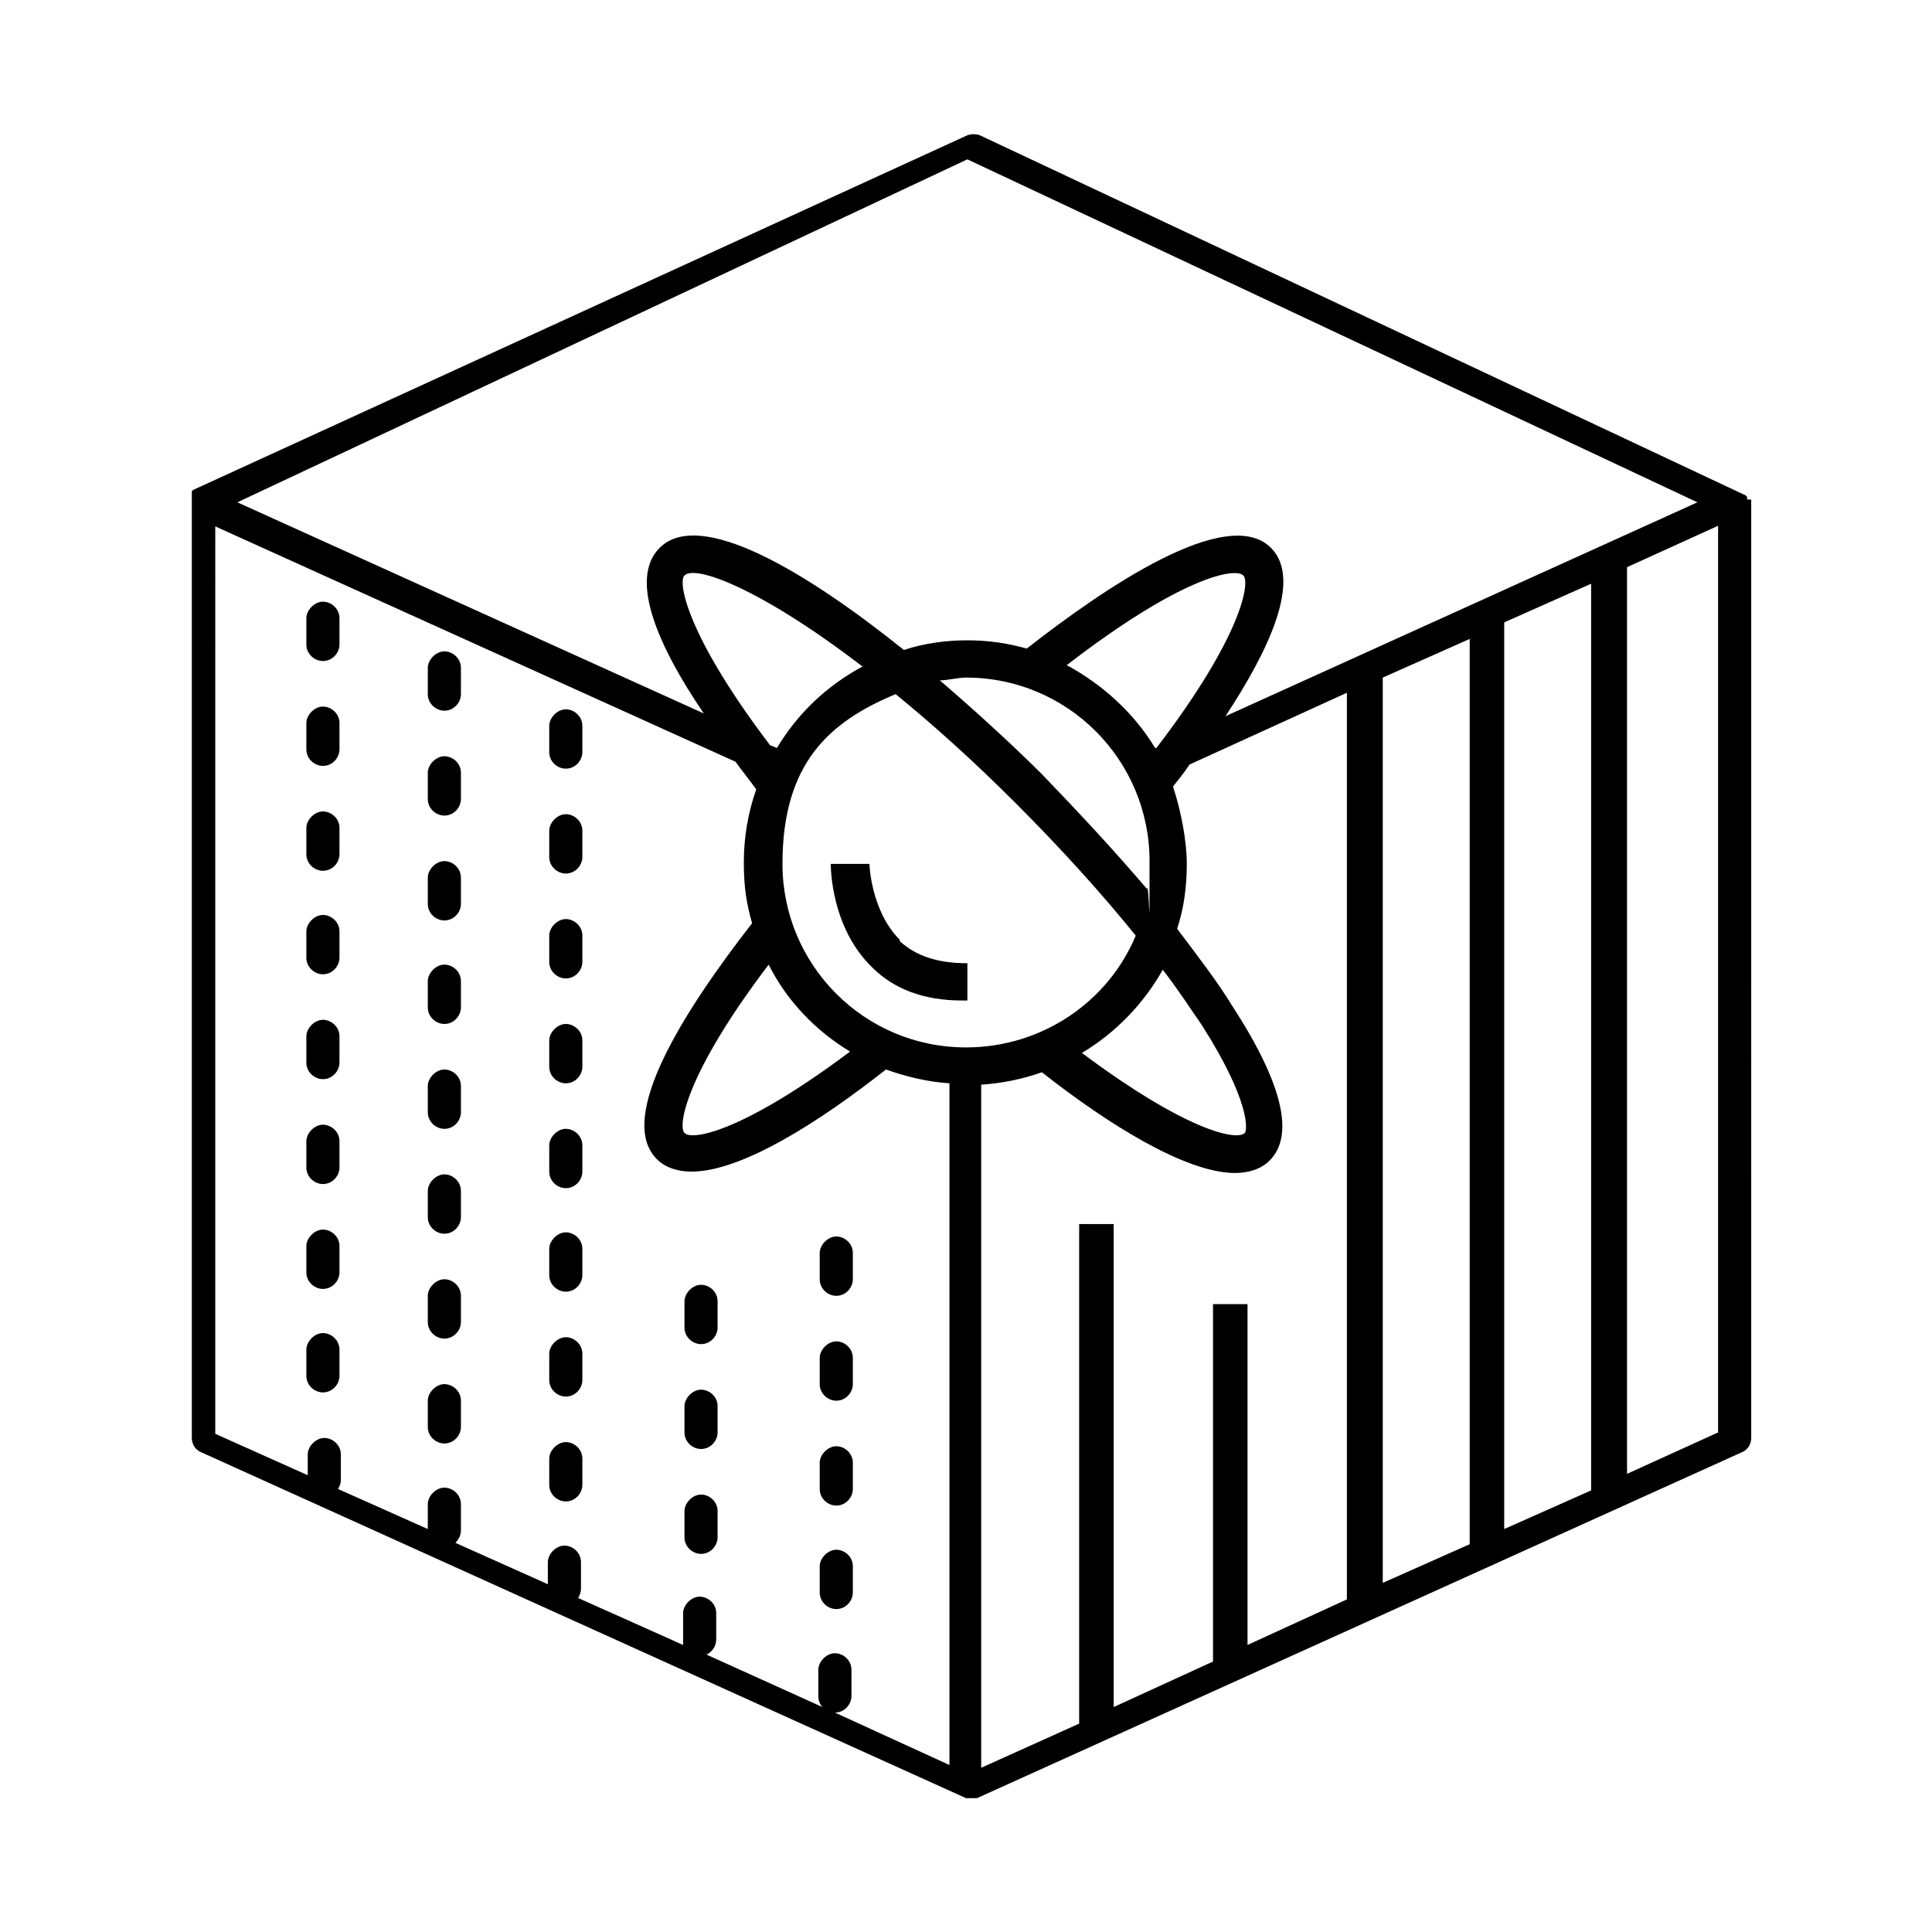 <?xml version="1.0" encoding="UTF-8"?>
<svg xmlns="http://www.w3.org/2000/svg" version="1.1" viewBox="0 0 140 140">
  <defs>
    <style>
      .cls-1 {
        fill: #000;
      }

      .cls-1, .cls-2 {
        stroke-width: 0px;
      }

      .cls-3 {
        display: none;
      }

      .cls-2 {
        fill: #ffed00;
      }
    </style>
  </defs>
  <g id="Aktion" class="cls-3">
    <rect class="cls-2" x="-204.5" y="-2" width="150" height="150"/>
  </g>
  <g id="Sustainable-materials" class="cls-3">
    <g>
      <path class="cls-1" d="M107,47c2.5,0,4.6-2.1,4.6-4.6s-2.1-4.6-4.6-4.6-4.6,2.1-4.6,4.6.6,2.5,1.5,3.4l-6.4,10.9c-.5-.2-1.1-.3-1.7-.3-2.3,0-4.1,1.7-4.5,3.8h-11.4c-.4-2.2-2.3-3.8-4.5-3.8s-1.3.1-1.8.4l-6.2-11.2c.8-.8,1.3-2,1.3-3.2,0-2.5-2.1-4.6-4.6-4.6s-4.1,1.7-4.5,3.8h-11.4c-.4-2.2-2.3-3.8-4.5-3.8s-4.6,2.1-4.6,4.6.6,2.5,1.5,3.4l-6.3,10.8c-.4-.1-.9-.2-1.4-.2-2.5,0-4.6,2.1-4.6,4.6s2.1,4.6,4.6,4.6,1.1-.1,1.5-.3l6,10.6c-.9.8-1.4,2-1.4,3.3s.6,2.6,1.6,3.4l-6.2,10.5c-.5-.2-.9-.3-1.4-.3-2.5,0-4.6,2.1-4.6,4.6s2.1,4.6,4.6,4.6,4.6-2.1,4.6-4.6-.6-2.5-1.5-3.4l6.2-10.6c.4.1.9.2,1.4.2,2.2,0,4.1-1.6,4.5-3.7h11.9c.2,2.3,2.2,4.2,4.5,4.2s1.1-.1,1.5-.3l6,10.6c-.9.8-1.4,2-1.4,3.3,0,2.5,2.1,4.6,4.6,4.6s3.9-1.5,4.4-3.5h12c.5,2,2.3,3.5,4.4,3.5s4.6-2.1,4.6-4.6-.5-2.3-1.3-3.1l6.2-10.5c.2,0,.5,0,.8,0,2.5,0,4.6-2.1,4.6-4.6s-2.1-4.6-4.6-4.6-.6,0-.9,0l-6.3-11.1c.7-.8,1.1-1.8,1.1-3s-.5-2.4-1.3-3.2l6.4-11c.5.2.9.3,1.4.3ZM36.2,64.2c.9-.8,1.4-2,1.4-3.3s-.6-2.6-1.6-3.4l6.3-10.8c.5.2.9.3,1.4.3,2.2,0,4-1.5,4.5-3.6h11.5c.5,2.1,2.3,3.6,4.4,3.6s1.2-.1,1.8-.4l6.3,11.2c-.8.8-1.3,1.9-1.3,3.2s.6,2.5,1.5,3.4l-6.3,10.8c-.4-.1-.9-.2-1.4-.2-2.1,0-3.8,1.4-4.4,3.2h-12.1c-.4-2.1-2.3-3.7-4.5-3.7s-1.1.1-1.6.3l-6-10.6ZM101.9,79.5c0,1.6.8,3,2.1,3.8l-5.9,10.1c-.6-.2-1.2-.4-1.8-.4-2.3,0-4.2,1.7-4.5,4h-11.8c-.4-2.3-2.2-4-4.5-4s-1.1.1-1.6.3l-6-10.6c.9-.8,1.4-2,1.4-3.3s-.6-2.5-1.5-3.4l6.3-10.8c.4.1.9.2,1.4.2,2.2,0,4-1.5,4.5-3.6h11.5c.5,2.1,2.3,3.6,4.4,3.6s1.4-.2,1.9-.5l6.1,10.7c-1.2.8-1.9,2.2-1.9,3.7Z"/>
      <path class="cls-1" d="M131.6,45l-2.4,1c3.1,7.7,4.7,15.7,4.7,24s-1.6,16.4-4.7,24c-3.2,7.9-7.9,15-14,21.1-6.1,6.1-13.2,10.8-21.1,14-7.7,3.1-15.7,4.7-24,4.7s-16.4-1.6-24-4.7c-6.9-2.8-13.1-6.7-18.6-11.7l13,.5v-2.6c.1,0-16.4-.7-16.4-.7-.4,0-.8.2-1.1.5-.3.3-.4.7-.3,1.1l3.6,16.2,2.6-.6-2.7-12.1c5.6,5,12,8.9,18.9,11.7,8,3.2,16.4,4.9,25,4.9s17.1-1.6,25-4.9c8.3-3.3,15.7-8.3,22-14.6,6.3-6.4,11.3-13.8,14.6-22,3.2-8,4.9-16.4,4.9-25s-1.6-17.1-4.9-25Z"/>
      <path class="cls-1" d="M24.8,24.8c6.1-6.1,13.2-10.8,21.1-14,7.7-3.1,15.7-4.7,24-4.7s16.4,1.6,24,4.7c6.9,2.8,13.1,6.7,18.6,11.7l-13-.5v2.6c-.1,0,16.4.7,16.4.7,0,0,0,0,0,0,.4,0,.8-.2,1-.5.3-.3.4-.7.3-1.1l-3.6-16.2-2.6.6,2.7,12.1c-5.6-5-12-8.9-18.9-11.7-8-3.2-16.4-4.9-25-4.9s-17.1,1.6-25,4.9c-8.3,3.3-15.7,8.3-22,14.6-6.3,6.3-11.3,13.8-14.6,22-3.2,8-4.9,16.4-4.9,25s1.6,17.1,4.9,25l2.4-1c-3.1-7.7-4.7-15.7-4.7-24s1.6-16.4,4.7-24c3.2-7.9,7.9-15,14-21.1Z"/>
    </g>
  </g>
  <g id="AcceleratedMaterials_Dev" data-name="AcceleratedMaterials Dev" class="cls-3">
    <g>
      <path class="cls-1" d="M70.2,58.5c-2.9,0-5.3,2.4-5.3,5.3s2.4,5.3,5.3,5.3,5.3-2.4,5.3-5.3-2.4-5.3-5.3-5.3ZM70.2,66.4c-1.4,0-2.6-1.2-2.6-2.6s1.2-2.6,2.6-2.6,2.6,1.2,2.6,2.6-1.2,2.6-2.6,2.6Z"/>
      <path class="cls-1" d="M70.2,36.6c-4.5,0-8.2,3.7-8.2,8.2s3.7,8.2,8.2,8.2,8.2-3.7,8.2-8.2-3.7-8.2-8.2-8.2ZM70.2,50.3c-3.1,0-5.5-2.5-5.5-5.5s2.5-5.5,5.5-5.5,5.5,2.5,5.5,5.5-2.5,5.5-5.5,5.5Z"/>
      <path class="cls-1" d="M61.2,112.3h-14.7v-.3c-.7-1.9-2.5-3.2-4.5-3.2s-4.7,2.1-4.7,4.7,2.1,4.7,4.7,4.7,3.7-1.2,4.4-3v-.2h12.9l-8.8,8.8h-16.3v-.2c-.8-1.8-2.5-2.9-4.4-2.9s-4.7,2.1-4.7,4.7,2.1,4.7,4.7,4.7,3.8-1.3,4.5-3.3v-.3h17.4l12.3-12.3v-14.4h-2.7v12.6ZM42,115.5c-1.1,0-2-.9-2-2s.9-2,2-2,2,.9,2,2-.9,2-2,2ZM29.7,127.3c-1.1,0-2-.9-2-2s.9-2,2-2,2,.9,2,2-.9,2-2,2Z"/>
      <path class="cls-1" d="M91.2,106.4l2.5-7.9c2.4-7.4,1-15.5-3.7-21.7l-2.7-3.6v-.2c5.6-19,.8-39.9-12.6-54.5-.6-.7-1.3-1.2-2.1-1.5-.8-.4-1.7-.5-2.6-.5-1.8,0-3.5.8-4.7,2.1h0c-13.3,14.7-18.2,35.5-12.6,54.5v.2c0,0,0,.2,0,.2,0,0-1.7,2.3-2.5,3.4-4.7,6.2-6,14.4-3.7,21.7l2.5,7.9h8.5v-16.2h3.8v5.6h17.8v-5.6h3.8v16.2h8.5ZM76.2,87.5v5.6h-12.4v-5.6h-9.1v16.2h-3.9l-1.9-6c-2.3-7.1-.6-14.9,4.2-20.5l2.6-3-.2-.7c-5.9-18.5-1.4-38.9,11.7-53.1h0c.7-.8,1.7-1.2,2.7-1.2s1,.1,1.5.3c.5.2.9.5,1.3.9,13.1,14.3,17.6,34.6,11.7,53.1l-.2.7,2.7,3.1c4.9,5.6,6.5,13.5,4.2,20.5l-1.9,6h-3.9v-16.2h-9.2Z"/>
      <path class="cls-1" d="M71.6,129.8h-.3v-30.2h-2.7v30.1h-.3c-1.9.8-3.1,2.5-3.1,4.5s2.1,4.7,4.7,4.7,4.7-2.1,4.7-4.7-1.2-3.7-3.1-4.4ZM70,136.2c-1.1,0-2-.9-2-2s.9-2,2-2,2,.9,2,2-.9,2-2,2Z"/>
      <path class="cls-1" d="M110.3,120.5c-1.9,0-3.6,1.2-4.3,2.9v.2h-16.4l-8.8-8.8h12.8v.2c.8,1.8,2.5,3,4.5,3s4.7-2.1,4.7-4.7-2.1-4.7-4.7-4.7-3.8,1.3-4.4,3.2v.3h-14.8v-12.6h-2.7v14.4l12.3,12.3h17.3v.3c.7,2,2.5,3.3,4.6,3.3s4.7-2.1,4.7-4.7-2.1-4.7-4.7-4.7ZM98,111.4c1.1,0,2,.9,2,2s-.9,2-2,2-2-.9-2-2,.9-2,2-2ZM110.3,127.3c-1.1,0-2-.9-2-2s.9-2,2-2,2,.9,2,2-.9,2-2,2Z"/>
      <path class="cls-1" d="M26.2,103.5l1.5-1.4-.7-.7c-10.1-10.9-15.7-25.1-15.7-40C11.3,29,37.6,2.7,70,2.7s58.7,26.3,58.7,58.7-7,32.2-19.1,43.3l-.7.7,1.3,1.5.7-.7c12.5-11.5,19.7-27.8,19.7-44.8C130.7,27.9,103.5.7,70,.7S9.3,27.9,9.3,61.4s5.8,30.1,16.2,41.3l.7.7Z"/>
    </g>
  </g>
  <g id="Digital_representation" data-name="Digital representation" class="cls-3">
    <g>
      <path class="cls-1" d="M66.6,56.5c.7,0,1.3-.6,1.3-1.4v-2.6c0-.7-.6-1.4-1.3-1.4s-1.3.6-1.3,1.4v2.6c0,.7.6,1.4,1.3,1.4Z"/>
      <path class="cls-1" d="M54.3,65l-2.4,1.1c-.7.3-1,1.1-.7,1.8.2.5.7.8,1.2.8s.4,0,.5-.1l2.4-1.1c.7-.3,1-1.1.7-1.8-.3-.7-1.1-1-1.7-.7Z"/>
      <path class="cls-1" d="M89.6,24.3h10.5v10.5c0,.7.6,1.4,1.4,1.4s1.4-.6,1.4-1.4v-11.8c0-.7-.6-1.4-1.4-1.4h-11.8c-.7,0-1.4.6-1.4,1.4s.6,1.4,1.4,1.4Z"/>
      <path class="cls-1" d="M67.9,41.2v-2.6c0-.7-.6-1.4-1.3-1.4s-1.3.6-1.3,1.4v2.6c0,.7.6,1.4,1.3,1.4s1.3-.6,1.3-1.4Z"/>
      <path class="cls-1" d="M84.6,66.4l2.4.6c0,0,.2,0,.3,0,.6,0,1.1-.4,1.3-1.1.2-.7-.3-1.5-1-1.6l-2.4-.6c-.7-.2-1.4.3-1.6,1-.2.7.3,1.5,1,1.6Z"/>
      <path class="cls-1" d="M78.1,64.9l2.4.6c0,0,.2,0,.3,0,.6,0,1.1-.4,1.3-1.1.2-.7-.3-1.5-1-1.6l-2.4-.6c-.7-.2-1.4.3-1.6,1-.2.7.3,1.5,1,1.6Z"/>
      <path class="cls-1" d="M38.6,36.1c.7,0,1.4-.6,1.4-1.4v-10.5h10.2c.7,0,1.4-.6,1.4-1.4s-.6-1.4-1.4-1.4h-11.6c-.7,0-1.4.6-1.4,1.4v11.8c0,.7.6,1.4,1.4,1.4Z"/>
      <path class="cls-1" d="M118.1,101.4v-53.9c0-3.2-2.6-5.8-5.8-5.8h-14c0,.1,0,.3,0,.4,0,.5-.2.9-.3,1.4.5.2.9.3,1.4.5.3.1.6.2.9.4h12.1c1.7,0,3.1,1.4,3.1,3.1v53.9h-36.1v3.1h-18.7v-3.1H24.5v-53.9c0-1.7,1.4-3.1,3.1-3.1h12.1c.3-.1.6-.2.9-.4.4-.2.9-.3,1.4-.5,0-.5-.2-1-.3-1.4,0-.1,0-.3,0-.4h-14c-3.2,0-5.8,2.6-5.8,5.8v53.9h-9.3v7.6c0,5.2,4.2,9.4,9.4,9.4h96.3c5.2,0,9.4-4.2,9.4-9.4v-7.6h-9.3ZM124.8,109c0,3.7-3,6.7-6.7,6.7H21.9c-3.7,0-6.7-3-6.7-6.7v-4.9h42.8v3.1h24.1v-3.1h42.8v4.9Z"/>
      <path class="cls-1" d="M38.6,72.6c-.7,0-1.4.6-1.4,1.4v11.8c0,.7.6,1.4,1.4,1.4h11.6c.7,0,1.4-.6,1.4-1.4s-.6-1.4-1.4-1.4h-10.2v-10.5c0-.7-.6-1.4-1.4-1.4Z"/>
      <path class="cls-1" d="M46.7,40.4s0,0-.1,0c0,0,0,0,0,0,0,0,0,0-.1.1,0,0,0,0,0,0,0,0,0,0-.1.1,0,0,0,0,0,0,0,0,0,0-.1.1,0,0,0,0,0,0,0,0,0,0,0,.1,0,0,0,0,0,0,0,0,0,.1,0,.2,0,0,0,0,0,0,0,0,0,0,0,0,0,0,0,0,0,0,0,0,0,0,0,0,0,0,0,.1,0,.2v28.3c0,.6.4,1.2,1,1.3l26.1,6s0,0,0,0c0,0,0,0,.1,0,0,0,0,0,0,0,0,0,0,0,.1,0,.1,0,.3,0,.4,0,0,0,0,0,0,0,0,0,0,0,.1,0,0,0,0,0,0,0l19.4-8.8c.5-.2.8-.7.8-1.2v-28.3s0,0,0,0c0,0,0,0,0,0,0,0,0,0,0,0,0,0,0,0,0,0,0,0,0,0,0,0,0,0,0,0,0,0,0,0,0,0,0,0,0,0,0,0,0,0,0,0,0,0,0,0,0,0,0,0,0,0,0,0,0,0,0,0,0,0,0,0,0,0,0,0,0,0,0-.1,0,0,0,0,0,0,0,0,0,0,0,0,0,0,0,0,0,0,0,0,0,0,0,0,0,0,0,0,0,0,0,0,0,0,0,0,0,0,0,0,0,0,0,0,0,0,0,0,0,0,0,0,0,0,0,0,0,0,0,0,0,0,0,0,0,0,0,0,0,0-.1,0,0,0,0,0,0,0,0,0,0,0,0,0,0,0,0,0,0,0,0,0,0,0,0,0l-26.1-6c-.3,0-.6,0-.8,0l-19.4,8.8s0,0,0,0ZM91.3,66.3l-16.8,7.6v-9.9c.5,0,.9-.5,1.1-1,.2-.7-.3-1.5-1-1.6h0v-13.2l16.8-7.3v25.4ZM66.7,34.2l21.6,5-15.2,6.6-5.6-1.2c-.2-.3-.6-.5-1-.5s-.4,0-.6.1l-14.6-3.2,15.3-6.9ZM48.5,43.3l16.8,3.6v1.2c0,.7.6,1.4,1.3,1.4s1.3-.6,1.3-1.4v-.7l4.1.9v12.4c-.6,0-1.2.4-1.3,1.1-.2.7.3,1.5,1,1.6h.3v10.8l-23.4-5.4v-25.6Z"/>
      <path class="cls-1" d="M68.1,59.9h-.3v-.3c0-.7-.6-1.4-1.3-1.4s-1.3.6-1.3,1.4v.5l-.4.2c-.7.3-1,1.1-.7,1.8.2.5.7.8,1.2.8s.4,0,.5-.1l.8-.4.9.2c0,0,.2,0,.3,0,.6,0,1.1-.4,1.3-1.1.2-.7-.3-1.5-1-1.6Z"/>
      <path class="cls-1" d="M88.2,85.8c0,.7.6,1.4,1.4,1.4h11.8c.7,0,1.4-.6,1.4-1.4v-11.8c0-.7-.6-1.4-1.4-1.4s-1.4.6-1.4,1.4v10.5h-10.5c-.7,0-1.4.6-1.4,1.4Z"/>
      <path class="cls-1" d="M60.8,62l-2.4,1.1c-.7.3-1,1.1-.7,1.8.2.5.7.8,1.2.8s.4,0,.5-.1l2.4-1.1c.7-.3,1-1.1.7-1.8-.3-.7-1.1-1-1.7-.7Z"/>
    </g>
  </g>
  <g id="Unveiling_M_Secrets" data-name="Unveiling M Secrets" class="cls-3">
    <g>
      <path class="cls-1" d="M34.9,68.8h-15.4l-7.7,13.3,7.7,13.3h15.4l7.7-13.3-7.7-13.3ZM33.5,93h-12.6l-6.3-10.9,6.3-10.9h12.6l6.3,10.9-6.3,10.9Z"/>
      <path class="cls-1" d="M55.2,89.9l-7.7,13.3,7.7,13.3h15.4l7.7-13.3-7.7-13.3h-15.4ZM69.2,114.1h-12.6l-6.3-10.9,6.3-10.9h12.6l6.3,10.9-6.3,10.9Z"/>
      <path class="cls-1" d="M135.4,107.7l-8.9-18.9,2-.9c.7-.3,1-1.1.7-1.8-.2-.5-.7-.8-1.2-.8s-.4,0-.6.1l-5.1,2.4-4-8.6c5.4-3.8,9.7-9.2,12.1-15.7,6.1-16.9-2.7-35.7-19.6-41.8-3.6-1.3-7.3-1.9-11.1-1.9-13.3,0-25.2,8.1-30.2,20.3h-18.9l-11.8,20.4H14.7l-12.6,21.7,12.6,21.7h23.5l12.2,21.1h25.1l12.6-21.7-11.9-20.6,2.9-5c2.8,2.3,6,4.1,9.5,5.4,3.6,1.3,7.3,1.9,11.1,1.9s6-.5,8.9-1.3l4,8.6-5.1,2.4c-.7.3-1,1.1-.7,1.8.2.3.4.6.8.7.2,0,.3,0,.5,0s.4,0,.6-.1l2-.9,8.9,18.9c1,2.1,2.8,3.8,5,4.6,1,.4,2,.5,3.1.5s2.5-.3,3.6-.8c4.3-2.1,6.2-7.4,4.1-11.8ZM72.2,40.5h1.3l12.5,21.7-6.8,11.9c-1.7-1.6-3.2-3.4-4.5-5.3l3.8-6.5-8.4-14.5c.3-1.9.8-3.7,1.4-5.6.2-.5.4-1.1.7-1.6ZM69.8,53.1l5.3,9.1-2,3.5c-2-3.9-3.1-8.2-3.2-12.6ZM70.1,66.2c.4.9.9,1.9,1.5,2.8l-2.1,3.7h-12.6l-6.3-10.9,6.3-10.9h10.2c-.2,5.2.8,10.5,3.1,15.3ZM4.9,82.1l11.2-19.3h22.3l11.2,19.3-11.2,19.3h-22.3l-11.2-19.3ZM74.1,122.5h-22.3l-11.2-19.3,11.2-19.3h22.3l11.2,19.3-11.2,19.3ZM74.3,81.1h-22.3l-11.2-19.3,11.2-19.3h16.6c-.6,2-1.1,4-1.3,6h-11.8l-7.7,13.3,7.7,13.3h15.4l2.2-3.8c1.2,1.8,2.6,3.4,4.2,4.8l-2.9,5ZM99.6,82.2c-3.5,0-6.9-.6-10.1-1.8-2.9-1.1-5.6-2.5-8-4.4l7.2-12.5h4.9c.7,4.2,4.3,7.4,8.7,7.4s8.9-4,8.9-8.9-4-8.9-8.9-8.9-8,3.2-8.7,7.4h-5.1l-9.5-16.4h22.3c.7,4.2,4.3,7.5,8.7,7.5s8.9-4,8.9-8.9-4-8.9-8.9-8.9-8,3.1-8.7,7.3h-24l-2.1-3.6h-1.6c5.3-9.2,15.1-15.1,26-15.1s6.9.6,10.1,1.8c7.5,2.7,13.5,8.2,16.9,15.4,3.4,7.2,3.8,15.4,1.1,22.8-4.3,11.8-15.6,19.7-28.1,19.7h0ZM96.5,62.1c0-3.2,2.6-5.9,5.9-5.9s5.9,2.6,5.9,5.9-2.6,5.9-5.9,5.9-5.9-2.6-5.9-5.9ZM104.2,42.7c0-3.2,2.6-5.9,5.9-5.9s5.9,2.6,5.9,5.9-2.6,5.9-5.9,5.9-5.9-2.6-5.9-5.9ZM111.1,82.8c1.7-.6,3.3-1.4,4.8-2.3l3.9,8.3-4.8,2.2-3.9-8.3ZM130.1,117c-.8.4-1.6.5-2.5.5-2.4,0-4.6-1.4-5.6-3.6l-8.9-18.9,10.9-5.1,8.9,18.9c1.4,3,.2,6.7-2.8,8.2Z"/>
    </g>
  </g>
  <g id="Designed_M_Systems" data-name="Designed M Systems" class="cls-3">
    <g>
      <circle class="cls-1" cx="29.6" cy="60.1" r="2.7"/>
      <circle class="cls-1" cx="39.7" cy="60.1" r="2.7"/>
      <circle class="cls-1" cx="49.9" cy="60.1" r="2.7"/>
      <circle class="cls-1" cx="70.1" cy="60.1" r="2.7"/>
      <circle class="cls-1" cx="60" cy="60.1" r="2.7"/>
      <circle class="cls-1" cx="80.3" cy="60.1" r="2.7"/>
      <circle class="cls-1" cx="29.6" cy="69.8" r="2.7"/>
      <circle class="cls-1" cx="39.7" cy="69.8" r="2.7"/>
      <circle class="cls-1" cx="49.9" cy="69.8" r="2.7"/>
      <circle class="cls-1" cx="70.1" cy="69.8" r="2.7"/>
      <circle class="cls-1" cx="60" cy="69.8" r="2.7"/>
      <circle class="cls-1" cx="80.3" cy="69.8" r="2.7"/>
      <circle class="cls-1" cx="29.6" cy="79.5" r="2.7"/>
      <circle class="cls-1" cx="39.7" cy="79.5" r="2.7"/>
      <circle class="cls-1" cx="49.9" cy="79.5" r="2.7"/>
      <circle class="cls-1" cx="70.1" cy="79.5" r="2.7"/>
      <circle class="cls-1" cx="60" cy="79.5" r="2.7"/>
      <circle class="cls-1" cx="80.3" cy="79.5" r="2.7"/>
      <circle class="cls-1" cx="29.6" cy="89.3" r="2.7"/>
      <circle class="cls-1" cx="39.7" cy="89.3" r="2.7"/>
      <circle class="cls-1" cx="49.9" cy="89.3" r="2.7"/>
      <circle class="cls-1" cx="70.1" cy="89.3" r="2.7"/>
      <circle class="cls-1" cx="60" cy="89.3" r="2.7"/>
      <circle class="cls-1" cx="80.3" cy="89.3" r="2.7"/>
      <circle class="cls-1" cx="29.6" cy="99" r="2.7"/>
      <circle class="cls-1" cx="39.7" cy="99" r="2.7"/>
      <circle class="cls-1" cx="49.9" cy="99" r="2.7"/>
      <circle class="cls-1" cx="70.1" cy="99" r="2.7"/>
      <circle class="cls-1" cx="60" cy="99" r="2.7"/>
      <circle class="cls-1" cx="80.3" cy="99" r="2.7"/>
      <circle class="cls-1" cx="29.6" cy="108.7" r="2.7"/>
      <circle class="cls-1" cx="39.7" cy="108.7" r="2.7"/>
      <circle class="cls-1" cx="49.9" cy="108.7" r="2.7"/>
      <circle class="cls-1" cx="70.1" cy="108.7" r="2.7"/>
      <circle class="cls-1" cx="60" cy="108.7" r="2.7"/>
      <circle class="cls-1" cx="80.3" cy="108.7" r="2.7"/>
      <path class="cls-1" d="M124,16.2H44.3v13.3h-14.9v14.6h-13.4v79.6h79.6v-14.6h13.4v-13.3h14.9V16.2ZM92.3,29.5v-11.5h8.5v11.5h-8.5ZM54.4,29.5v-11.5h8.5v11.5h-8.5ZM67.1,17.9h8.5v11.5h-8.5v-11.5ZM79.7,17.9h8.5v11.5h-8.5v-11.5ZM46,17.9h4.3v11.5h-4.3v-11.5ZM94,122H17.8V45.8h76.2v76.2ZM107.3,107.4h-11.3v-63.8H31.1v-12.4h76.2v76.2ZM105,29.5v-11.5h8.5v76.2h-4.4V29.5h-4.1ZM122.2,94.1h-4.6V17.9h4.6v76.2Z"/>
    </g>
  </g>
  <g id="Quantum_Materials" data-name="Quantum Materials">
    <g>
      <path class="cls-1" d="M126.6,36.2s0,0,0,0c0,0,0-.1,0-.2,0,0,0,0,0,0,0,0,0,0-.1-.1,0,0,0,0,0,0,0,0,0,0,0,0,0,0,0,0,0,0,0,0,0,0,0,0l-55.5-26.1c-.3-.1-.6-.1-.9,0L14,35.5s0,0,0,0c0,0,0,0,0,0,0,0,0,0,0,0,0,0,0,0,0,0,0,0,0,0-.1.1,0,0,0,0,0,0,0,0,0,.1,0,.2,0,0,0,0,0,0,0,0,0,.2,0,.3v68.1c0,.4.2.8.6,1l55.5,25.1s0,0,0,0c.1,0,.3,0,.4,0s.3,0,.4,0c0,0,0,0,0,0l55.5-25.1c.4-.2.6-.6.6-1V36.5c0,0,0-.2,0-.3ZM70,75.9c-7.4,0-13.3-6-13.3-13.3s3.4-10.3,8.2-12.3c2.7,2.2,5.6,4.8,8.7,7.9,3.2,3.2,6.2,6.5,8.7,9.6-2,4.8-6.8,8.1-12.3,8.1ZM84.2,70.2c1.1,1.4,2,2.8,2.9,4.1,3.5,5.5,3.3,7.6,3.1,7.8-.6.6-4.3-.2-11.8-5.8,2.5-1.5,4.5-3.6,5.9-6.1ZM56.3,54.2l-.5-.2c-6-7.9-6.7-11.8-6.2-12.3.8-.8,5.6,1,12.9,6.6-2.6,1.4-4.7,3.4-6.2,5.9ZM61.6,76.2c-7.6,5.7-11.4,6.5-12,5.9-.5-.5.1-4.3,6.1-12.2,1.3,2.6,3.4,4.8,5.9,6.3ZM75.6,56.2c-2-2-4.7-4.5-7.5-6.9.6,0,1.3-.2,1.9-.2,7.4,0,13.3,6,13.3,13.3s0,1.4-.2,2c-2.3-2.7-4.9-5.5-7.6-8.3ZM83.7,54.2c-1.5-2.5-3.8-4.6-6.4-6,8.3-6.4,12.2-7.1,12.8-6.5.5.5-.1,4.4-6.3,12.5h0ZM106.5,46.2v65.7l-6.3,2.8V49.1l6.3-2.8ZM109,45.1l6.3-2.8v65.7l-6.3,2.8V45.1ZM70,11.5l53,24.9-34.2,15.5c3.1-4.7,5.6-9.9,3.3-12.2-3.2-3.2-12.2,3-17.7,7.3-1.4-.4-2.8-.6-4.3-.6s-3.1.2-4.6.7c-7.1-5.7-14.8-10.3-17.7-7.4-2.3,2.3,0,7.3,3.2,12l-33.8-15.3,53-24.9ZM15.5,38.1l37.8,17.1c.5.7,1,1.3,1.5,2-.6,1.7-.9,3.5-.9,5.3s.2,3,.6,4.4c-4.9,6.3-9.9,14.1-6.9,17.1.6.6,1.5.9,2.5.9,3.7,0,9.4-3.7,14.1-7.4,1.4.5,3,.9,4.6,1v49.4l-8.3-3.8s0,0,0,0c.7,0,1.2-.6,1.2-1.2v-1.9c0-.7-.6-1.2-1.2-1.2s-1.2.6-1.2,1.2v1.9c0,.3.1.6.3.8l-8.4-3.8c.4-.2.7-.6.7-1.1v-1.9c0-.7-.6-1.2-1.2-1.2s-1.2.6-1.2,1.2v1.9c0,.1,0,.3,0,.4l-7.6-3.4c.1-.2.2-.4.2-.7v-1.9c0-.7-.6-1.2-1.2-1.2s-1.2.6-1.2,1.2v1.6l-6.7-3c.2-.2.4-.5.4-.9v-1.9c0-.7-.6-1.2-1.2-1.2s-1.2.6-1.2,1.2v1.8l-6.5-2.9c.1-.2.2-.4.2-.6v-1.9c0-.7-.6-1.2-1.2-1.2s-1.2.6-1.2,1.2v1.5l-6.7-3V38.1ZM71.1,78.6c1.5-.1,3-.4,4.4-.9,4.7,3.7,10.4,7.3,14,7.3,1,0,1.9-.3,2.5-.9,1.8-1.8,1-5.5-2.7-11.2-1.1-1.8-2.5-3.6-4-5.6.5-1.5.7-3.1.7-4.7s-.4-3.8-1-5.6c.4-.5.8-1,1.2-1.6l11.4-5.2v65.7l-7.2,3.3v-24.7h-2.5v25.9l-7.2,3.3v-35h-2.5v36.2l-7.1,3.2v-49.4ZM124.5,103.8l-6.6,3V41.1l6.6-3v65.7Z"/>
      <path class="cls-1" d="M65.2,68.1c-2.1-2.1-2.2-5.5-2.2-5.5h-1.4s-1.4,0-1.4,0c0,.2,0,4.6,3,7.5,1.6,1.6,3.8,2.4,6.5,2.4s.2,0,.4,0v-2.7c-2.1,0-3.7-.5-4.9-1.6Z"/>
      <path class="cls-1" d="M60.6,116.6c.7,0,1.2-.6,1.2-1.2v-1.9c0-.7-.6-1.2-1.2-1.2s-1.2.6-1.2,1.2v1.9c0,.7.6,1.2,1.2,1.2Z"/>
      <path class="cls-1" d="M60.6,109.1c.7,0,1.2-.6,1.2-1.2v-1.9c0-.7-.6-1.2-1.2-1.2s-1.2.6-1.2,1.2v1.9c0,.7.6,1.2,1.2,1.2Z"/>
      <path class="cls-1" d="M60.6,93.9c.7,0,1.2-.6,1.2-1.2v-1.9c0-.7-.6-1.2-1.2-1.2s-1.2.6-1.2,1.2v1.9c0,.7.6,1.2,1.2,1.2Z"/>
      <path class="cls-1" d="M60.6,101.5c.7,0,1.2-.6,1.2-1.2v-1.9c0-.7-.6-1.2-1.2-1.2s-1.2.6-1.2,1.2v1.9c0,.7.6,1.2,1.2,1.2Z"/>
      <path class="cls-1" d="M50.8,97.4c.7,0,1.2-.6,1.2-1.2v-1.9c0-.7-.6-1.2-1.2-1.2s-1.2.6-1.2,1.2v1.9c0,.7.6,1.2,1.2,1.2Z"/>
      <path class="cls-1" d="M50.8,112.6c.7,0,1.2-.6,1.2-1.2v-1.9c0-.7-.6-1.2-1.2-1.2s-1.2.6-1.2,1.2v1.9c0,.7.6,1.2,1.2,1.2Z"/>
      <path class="cls-1" d="M50.8,105c.7,0,1.2-.6,1.2-1.2v-1.9c0-.7-.6-1.2-1.2-1.2s-1.2.6-1.2,1.2v1.9c0,.7.6,1.2,1.2,1.2Z"/>
      <path class="cls-1" d="M41,101.2c.7,0,1.2-.6,1.2-1.2v-1.9c0-.7-.6-1.2-1.2-1.2s-1.2.6-1.2,1.2v1.9c0,.7.6,1.2,1.2,1.2Z"/>
      <path class="cls-1" d="M41,63.3c.7,0,1.2-.6,1.2-1.2v-1.9c0-.7-.6-1.2-1.2-1.2s-1.2.6-1.2,1.2v1.9c0,.7.6,1.2,1.2,1.2Z"/>
      <path class="cls-1" d="M41,70.9c.7,0,1.2-.6,1.2-1.2v-1.9c0-.7-.6-1.2-1.2-1.2s-1.2.6-1.2,1.2v1.9c0,.7.6,1.2,1.2,1.2Z"/>
      <path class="cls-1" d="M41,108.8c.7,0,1.2-.6,1.2-1.2v-1.9c0-.7-.6-1.2-1.2-1.2s-1.2.6-1.2,1.2v1.9c0,.7.6,1.2,1.2,1.2Z"/>
      <path class="cls-1" d="M41,55.7c.7,0,1.2-.6,1.2-1.2v-1.9c0-.7-.6-1.2-1.2-1.2s-1.2.6-1.2,1.2v1.9c0,.7.6,1.2,1.2,1.2Z"/>
      <path class="cls-1" d="M41,93.6c.7,0,1.2-.6,1.2-1.2v-1.9c0-.7-.6-1.2-1.2-1.2s-1.2.6-1.2,1.2v1.9c0,.7.6,1.2,1.2,1.2Z"/>
      <path class="cls-1" d="M41,78.5c.7,0,1.2-.6,1.2-1.2v-1.9c0-.7-.6-1.2-1.2-1.2s-1.2.6-1.2,1.2v1.9c0,.7.6,1.2,1.2,1.2Z"/>
      <path class="cls-1" d="M41,86.1c.7,0,1.2-.6,1.2-1.2v-1.9c0-.7-.6-1.2-1.2-1.2s-1.2.6-1.2,1.2v1.9c0,.7.6,1.2,1.2,1.2Z"/>
      <path class="cls-1" d="M32.2,74.2c.7,0,1.2-.6,1.2-1.2v-1.9c0-.7-.6-1.2-1.2-1.2s-1.2.6-1.2,1.2v1.9c0,.7.6,1.2,1.2,1.2Z"/>
      <path class="cls-1" d="M32.2,97c.7,0,1.2-.6,1.2-1.2v-1.9c0-.7-.6-1.2-1.2-1.2s-1.2.6-1.2,1.2v1.9c0,.7.6,1.2,1.2,1.2Z"/>
      <path class="cls-1" d="M32.2,89.4c.7,0,1.2-.6,1.2-1.2v-1.9c0-.7-.6-1.2-1.2-1.2s-1.2.6-1.2,1.2v1.9c0,.7.6,1.2,1.2,1.2Z"/>
      <path class="cls-1" d="M32.2,51.5c.7,0,1.2-.6,1.2-1.2v-1.9c0-.7-.6-1.2-1.2-1.2s-1.2.6-1.2,1.2v1.9c0,.7.6,1.2,1.2,1.2Z"/>
      <path class="cls-1" d="M32.2,104.6c.7,0,1.2-.6,1.2-1.2v-1.9c0-.7-.6-1.2-1.2-1.2s-1.2.6-1.2,1.2v1.9c0,.7.6,1.2,1.2,1.2Z"/>
      <path class="cls-1" d="M32.2,81.8c.7,0,1.2-.6,1.2-1.2v-1.9c0-.7-.6-1.2-1.2-1.2s-1.2.6-1.2,1.2v1.9c0,.7.6,1.2,1.2,1.2Z"/>
      <path class="cls-1" d="M32.2,59.1c.7,0,1.2-.6,1.2-1.2v-1.9c0-.7-.6-1.2-1.2-1.2s-1.2.6-1.2,1.2v1.9c0,.7.6,1.2,1.2,1.2Z"/>
      <path class="cls-1" d="M32.2,66.7c.7,0,1.2-.6,1.2-1.2v-1.9c0-.7-.6-1.2-1.2-1.2s-1.2.6-1.2,1.2v1.9c0,.7.6,1.2,1.2,1.2Z"/>
      <path class="cls-1" d="M23.4,63.1c.7,0,1.2-.6,1.2-1.2v-1.9c0-.7-.6-1.2-1.2-1.2s-1.2.6-1.2,1.2v1.9c0,.7.6,1.2,1.2,1.2Z"/>
      <path class="cls-1" d="M23.4,55.5c.7,0,1.2-.6,1.2-1.2v-1.9c0-.7-.6-1.2-1.2-1.2s-1.2.6-1.2,1.2v1.9c0,.7.6,1.2,1.2,1.2Z"/>
      <path class="cls-1" d="M23.4,47.9c.7,0,1.2-.6,1.2-1.2v-1.9c0-.7-.6-1.2-1.2-1.2s-1.2.6-1.2,1.2v1.9c0,.7.6,1.2,1.2,1.2Z"/>
      <path class="cls-1" d="M23.4,100.9c.7,0,1.2-.6,1.2-1.2v-1.9c0-.7-.6-1.2-1.2-1.2s-1.2.6-1.2,1.2v1.9c0,.7.6,1.2,1.2,1.2Z"/>
      <path class="cls-1" d="M23.4,85.8c.7,0,1.2-.6,1.2-1.2v-1.9c0-.7-.6-1.2-1.2-1.2s-1.2.6-1.2,1.2v1.9c0,.7.6,1.2,1.2,1.2Z"/>
      <path class="cls-1" d="M23.4,70.6c.7,0,1.2-.6,1.2-1.2v-1.9c0-.7-.6-1.2-1.2-1.2s-1.2.6-1.2,1.2v1.9c0,.7.6,1.2,1.2,1.2Z"/>
      <path class="cls-1" d="M23.4,93.4c.7,0,1.2-.6,1.2-1.2v-1.9c0-.7-.6-1.2-1.2-1.2s-1.2.6-1.2,1.2v1.9c0,.7.6,1.2,1.2,1.2Z"/>
      <path class="cls-1" d="M23.4,78.2c.7,0,1.2-.6,1.2-1.2v-1.9c0-.7-.6-1.2-1.2-1.2s-1.2.6-1.2,1.2v1.9c0,.7.6,1.2,1.2,1.2Z"/>
    </g>
  </g>
  <g id="Biosystems" class="cls-3">
    <path class="cls-1" d="M82.2,131.5c-2,0-4-.2-6-.5-2-.4-4-1-6.1-1.7h0s0,0,0,0c-2,.8-4.1,1.4-6.1,1.7-2,.4-4,.5-6,.5-19,0-36.7-16.3-41.2-37.8-2.7-13-.4-26.1,6.3-36.1,5.4-8.1,13.4-13.5,22.5-15.1,2-.4,4-.5,6.1-.5,5.7,0,11.3,1.4,16.7,4.2l.3.2-2.8-24.3h8.6l-2.8,24.3.3-.2c5.4-2.8,11-4.2,16.7-4.2s4.1.2,6.1.5c9.1,1.7,17.1,7,22.5,15.1,6.7,10,9,23.1,6.3,36.1-4.5,21.6-22.2,37.8-41.2,37.8ZM71.3,127h.1c1.7.7,3.5,1.2,5.2,1.5,1.8.3,3.7.5,5.6.5,17.8,0,34.5-15.4,38.8-35.9,2.6-12.3.4-24.8-5.9-34.2-5.1-7.5-12.5-12.5-20.9-14.1-1.8-.3-3.7-.5-5.6-.5-5.9,0-11.7,1.6-17.2,4.8h0v18.9h6.1v-11h2.5v11h7.1v-11h2.5v11h6.7v5.8h10.1v2.5h-10.1v7.1h10.1v2.5h-10.1v7.1h10.1v2.5h-10.1v5.8h-5.8v11.5h-2.5v-11.5h-7.1v11.5h-2.5v-11.5h-7.1v25.7ZM51.5,44.4c-1.9,0-3.8.2-5.6.5-8.4,1.5-15.8,6.5-20.9,14.1-6.3,9.4-8.5,21.9-5.9,34.2,4.3,20.4,20.9,35.9,38.8,35.9s3.7-.2,5.6-.5c1.7-.3,3.5-.8,5.2-1.5h.1V49.3h0c-5.5-3.3-11.3-4.9-17.2-4.9ZM85.4,84.9c2.8,0,5.1,2.3,5.1,5.1s-1.5,4.3-3.7,4.9h-.1v3.9h7.1v-19.1h-9.7c-.6,2.3-2.6,3.8-4.9,3.8s-5.1-2.3-5.1-5.1,2.3-5.1,5.1-5.1,4.3,1.5,4.9,3.7h0c0,.1,9.6.1,9.6.1v-6.6h-22.4v18.1h9.2c.6-2.3,2.6-3.8,4.9-3.8ZM71.3,98.8h12.8v-3.9h-.1c-1.7-.5-3-1.9-3.5-3.5h0c0-.1-9.2-.1-9.2-.1v7.6ZM85.4,87.4c-1.4,0-2.6,1.2-2.6,2.6s1.2,2.6,2.6,2.6,2.6-1.2,2.6-2.6-1.2-2.6-2.6-2.6ZM79.1,75.8c-1.4,0-2.6,1.2-2.6,2.6s1.2,2.6,2.6,2.6,2.6-1.2,2.6-2.6-1.2-2.6-2.6-2.6ZM69.8,35.5h.4l1.3-11.1h-2.9l1.3,11.1ZM24.3,91.7c-1-4.8-1.2-9.5-.7-14.2l2.7.3c-.5,4.4-.2,8.9.7,13.3l-2.6.5ZM25.1,70.8c1-3.2,2.5-6.2,4.3-8.9,4.3-6.4,10.3-10.5,17.3-11.8l.5,2.5c-6.3,1.2-11.7,4.9-15.6,10.7-1.7,2.5-3,5.2-3.9,8.2l-2.4-.7ZM77.8,38.7c-.3,0-.6,0-1,0h-1.2s0-1.2,0-1.2c-.3-7.7,2.7-15.3,8.2-20.7,5.2-5.2,12.4-8.2,19.7-8.2s.6,0,1,0h1.2s0,1.2,0,1.2c.3,7.7-2.7,15.3-8.2,20.7s-12.4,8.2-19.8,8.2ZM103,11.1c-6.5.1-12.9,2.9-17.5,7.4-4.6,4.6-7.3,11-7.4,17.5v.2s.2,0,.2,0c6.5-.1,12.9-2.9,17.5-7.4s7.3-11,7.4-17.5v-.2s-.2,0-.2,0Z"/>
  </g>
  <g id="Printed_Materials" data-name="Printed Materials" class="cls-3">
    <path class="cls-1" d="M124.1,25.7c-9.9-12-23.6-20.5-38.7-23.9h0s-1-.3-1-.3c-.4,0-.9-.2-1.3-.3l-.9-.2h0c-8.1-1.5-16.5-1.5-24.6,0h0s-.9.2-.9.2c-.4,0-.9.2-1.3.3l-1,.2h0c-15.1,3.5-28.8,11.9-38.7,24C5.6,38.2,0,53.9,0,70c0,38.6,31.4,70,70,70s70-31.4,70-70-5.6-31.9-15.8-44.3ZM65.8,76.2v-12.9h8.4v12.9h-8.4ZM61.7,60.5v-6.8h16.5v6.8h-16.5ZM82.3,3.6v47h-24.6V3.6c8.1-1.5,16.5-1.5,24.6,0ZM70,138.1C32.4,138.1,1.9,107.6,1.9,70S24.4,10.8,54.5,3.8v50h4.7v9.3h4.1v15.7h5.3v21.9h-29.8s-2.5,0-2.5,0v7.7h.2v.2h65.6v2.8H36.4c0,.1-.2.1-.2.1v7.7h2.5s65.6,0,65.6,0v-2.5H38.8v-2.8h65.6c0-.1.2-.1.2-.1v-7.7h-.2s-65.6,0-65.6,0v-2.8h32.4v-24.4h5.6v-15.7h4.1v-9.3h4.7V3.8c30.1,7,52.6,34,52.6,66.3s-30.5,68.1-68.1,68.1Z"/>
  </g>
</svg>
